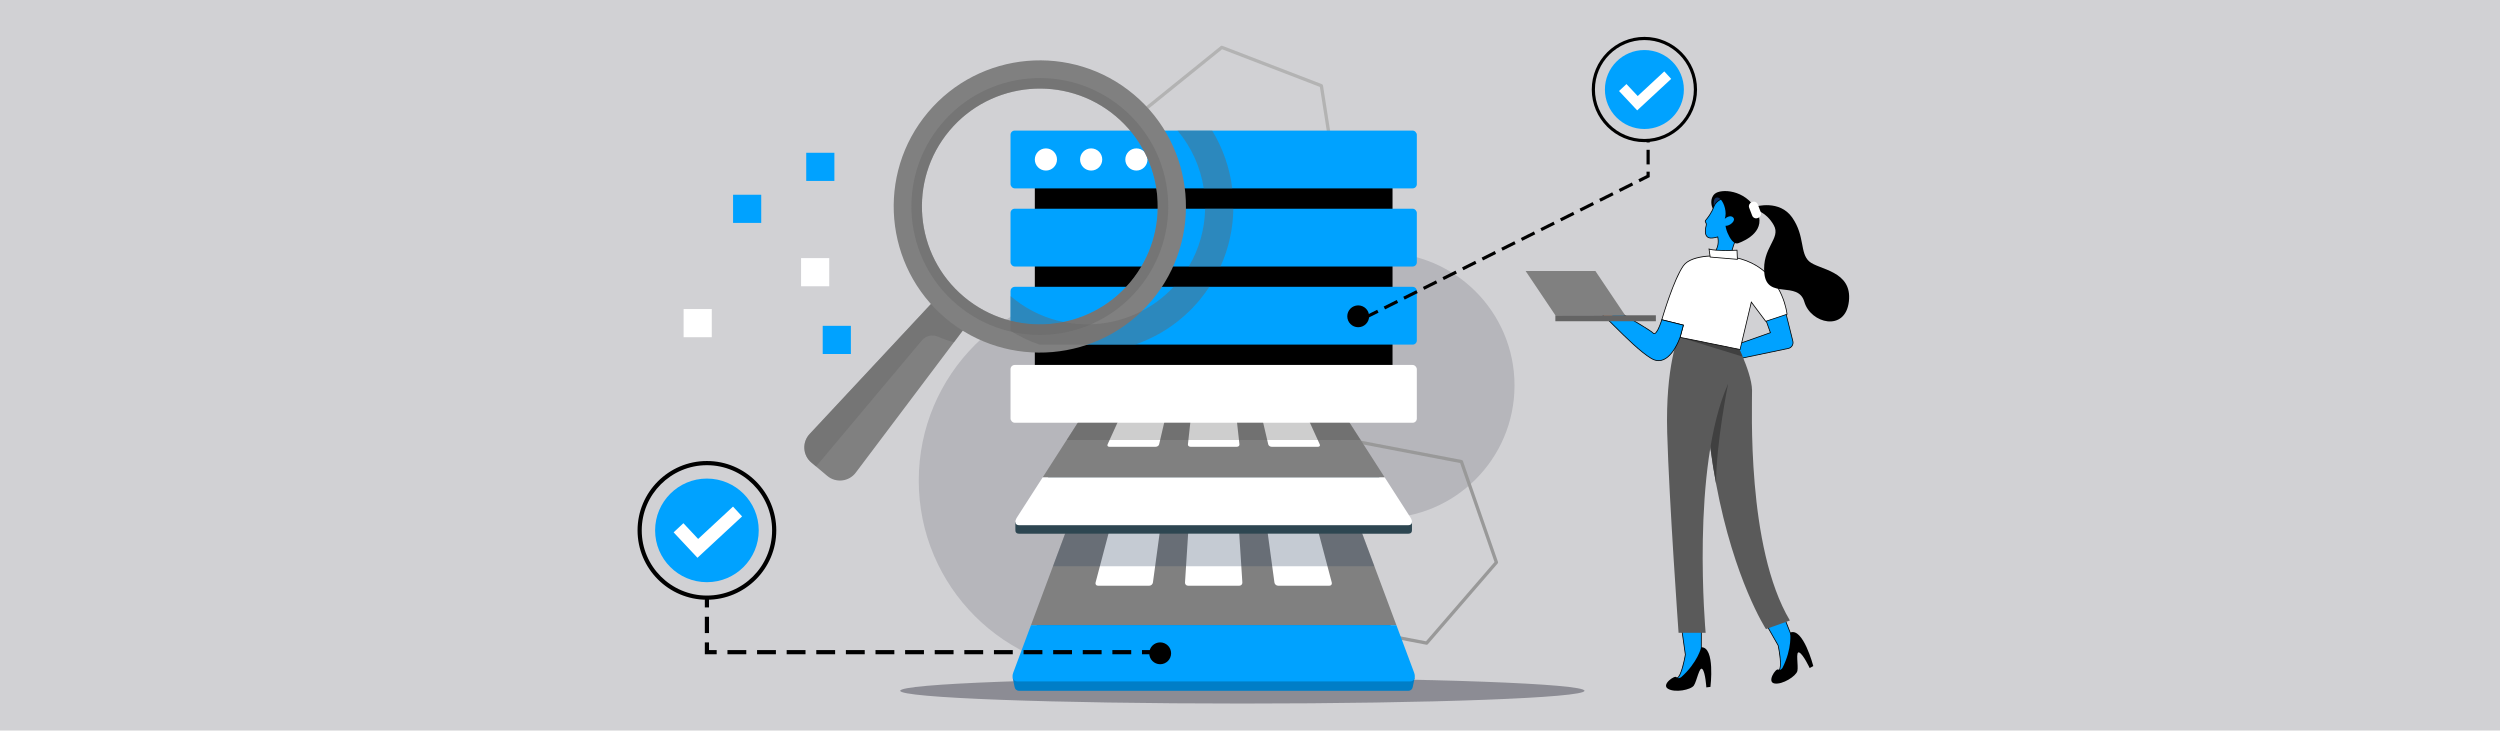 <?xml version="1.0" encoding="UTF-8"?>
<svg xmlns="http://www.w3.org/2000/svg" version="1.1" viewBox="0 0 770 225">
  <!-- Generator: Adobe Illustrator 29.5.1, SVG Export Plug-In . SVG Version: 2.1.0 Build 141)  -->
  <defs>
    <style>
      .st0 {
        fill: #404040;
      }

      .st1 {
        fill: gray;
      }

      .st2 {
        fill: #007ec7;
      }

      .st3 {
        fill: #15315e;
      }

      .st4 {
        fill: #b6b6bb;
      }

      .st5 {
        fill: #5a5a5a;
      }

      .st6 {
        fill: #2d4651;
      }

      .st7 {
        fill: #efa37d;
      }

      .st8 {
        fill: #666;
        opacity: .43;
      }

      .st8, .st9, .st10 {
        mix-blend-mode: multiply;
      }

      .st11 {
        isolation: isolate;
      }

      .st9 {
        fill: #2a425e;
      }

      .st9, .st10 {
        opacity: .27;
      }

      .st12 {
        fill: #d1d1d4;
      }

      .st13 {
        fill: #fff;
      }

      .st14 {
        fill: #646464;
      }

      .st10 {
        fill: #4d4d4d;
      }

      .st15 {
        fill: #b3b3b3;
      }

      .st16 {
        fill: #8c8c94;
      }

      .st17 {
        fill: #00a2ff;
      }

      .st18 {
        fill: #999;
      }
    </style>
  </defs>
  <g class="st11">
    <g id="Layer_1">
      <rect class="st12" width="770" height="225"/>
      <circle class="st4" cx="425.561" cy="118.708" r="40.911"/>
      <path class="st15" d="M386.524,80.026c-.062,0-.124-.011-.184-.034l-30.666-11.808c-.171-.066-.293-.217-.322-.398l-5.107-32.461c-.028-.181.042-.362.184-.477l25.559-20.653c.142-.115.335-.145.505-.08l30.666,11.808c.171.066.293.217.322.398l5.107,32.461c.028.181-.042.362-.184.477l-25.559,20.653c-.093.075-.206.114-.322.114ZM356.318,67.335l30.114,11.596,25.099-20.282-5.015-31.878-30.114-11.596-25.099,20.282,5.015,31.878Z"/>
      <path class="st18" d="M439.402,198.586c-.032,0-.064-.003-.096-.009l-32.274-6.181c-.179-.034-.327-.162-.387-.335l-10.784-31.041c-.06-.173-.023-.364.096-.502l21.49-24.859c.119-.138.303-.202.483-.168l32.274,6.181c.179.034.327.162.387.335l10.784,31.041c.06.173.023.364-.096.502l-21.49,24.859c-.098.114-.24.177-.387.177ZM407.515,191.446l31.694,6.07,21.104-24.412-10.59-30.483-31.694-6.07-21.104,24.412,10.59,30.483Z"/>
      <circle class="st4" cx="342.048" cy="148.011" r="59.072"/>
      <ellipse class="st16" cx="382.647" cy="212.759" rx="105.377" ry="3.934"/>
      <g>
        <path class="st2" d="M435.718,208.751h-1.293l-4.909-12.954-18.924-49.94h-73.56l-18.924,49.94-4.909,12.954h-1.292l.587,2.834h0c.126.705.619,1.174,1.382,1.174h119.87c.763,0,1.256-.469,1.382-1.174h.001l.587-2.834Z"/>
        <polygon class="st1" points="430.095 192.566 317.532 192.566 324.312 174.401 328.049 164.383 336.59 141.501 411.035 141.501 419.576 164.383 423.315 174.401 430.095 192.566"/>
        <path class="st17" d="M434.335,209.872h-121.044c-1.225,0-1.766-1.211-1.218-2.68l5.458-14.625h112.563l5.458,14.625c.548,1.47.007,2.68-1.218,2.68Z"/>
        <path class="st13" d="M353.986,180.398h-15.825c-.543,0-.865-.444-.722-.988l7.544-28.55c.09-.339.506-.613.931-.613h12.383c.425,0,.732.274.686.613l-3.881,28.55c-.074.544-.574.988-1.117.988Z"/>
        <path class="st13" d="M381.725,180.398h-15.825c-.543,0-.954-.444-.919-.988l1.832-28.55c.022-.339.384-.613.808-.613h12.383c.425,0,.787.274.808.613l1.832,28.55c.035.544-.377.988-.919.988Z"/>
        <path class="st13" d="M409.464,180.398h-15.825c-.543,0-1.043-.444-1.117-.988l-3.881-28.55c-.046-.339.261-.613.686-.613h12.383c.425,0,.841.274.931.613l7.544,28.55c.144.544-.179.988-.722.988Z"/>
      </g>
      <g>
        <path class="st6" d="M434.888,160.759h-1.276l-7.127-11.098-22.697-35.345h-59.952l-22.697,35.345-7.127,11.098h-1.275v2.557h0c-.02.644.376,1.074,1.139,1.074h119.87c.763,0,1.159-.43,1.139-1.074h.001v-2.557Z"/>
        <polygon class="st1" points="426.485 147.034 321.14 147.034 328.538 135.512 331.943 130.21 343.836 111.69 403.789 111.69 415.682 130.21 419.087 135.512 426.485 147.034"/>
        <path class="st13" d="M433.748,161.764h-119.87c-1.213,0-1.499-1.086-.66-2.392l7.922-12.337h105.346l7.922,12.337c.839,1.306.553,2.392-.66,2.392Z"/>
        <path class="st13" d="M355.947,137.611h-14.26c-.489,0-.735-.331-.552-.735l8.851-19.466c.097-.213.459-.384.809-.384h10.217c.35,0,.594.171.545.384l-4.553,19.466c-.094.404-.568.735-1.057.735Z"/>
        <path class="st13" d="M380.942,137.611h-14.26c-.489,0-.849-.331-.804-.735l2.149-19.466c.023-.213.326-.384.677-.384h10.217c.35,0,.653.171.677.384l2.149,19.466c.045.404-.315.735-.804.735Z"/>
        <path class="st13" d="M405.937,137.611h-14.26c-.489,0-.963-.331-1.057-.735l-4.553-19.466c-.05-.213.194-.384.545-.384h10.217c.35,0,.712.171.809.384l8.851,19.466c.184.404-.062.735-.552.735Z"/>
      </g>
      <path d="M428.9,50.335v15.373c0,.672-.544,1.215-1.215,1.215h-107.744c-.672,0-1.215-.544-1.215-1.215v-15.373c0-.159.03-.311.087-.449.176-.449.616-.766,1.129-.766h107.744c.672,0,1.215.544,1.215,1.215Z"/>
      <rect class="st17" x="311.241" y="40.217" width="125.142" height="17.805" rx="1.296" ry="1.296"/>
      <path d="M319.94,73.182h107.743c.672,0,1.217.545,1.217,1.217v15.373c0,.671-.545,1.215-1.215,1.215h-107.744c-.671,0-1.215-.545-1.215-1.215v-15.374c0-.671.545-1.215,1.215-1.215Z"/>
      <rect class="st17" x="311.241" y="64.281" width="125.142" height="17.804" rx="1.296" ry="1.296"/>
      <rect x="318.725" y="97.246" width="110.175" height="17.804" rx="1.215" ry="1.215"/>
      <path class="st17" d="M436.384,89.639v15.212c0,.717-.58,1.296-1.296,1.296h-122.551c-.715,0-1.296-.579-1.296-1.296v-15.212c0-.59.396-1.089.936-1.244.114-.034.234-.051.359-.051h122.551c.715,0,1.296.58,1.296,1.296Z"/>
      <rect class="st13" x="311.241" y="112.405" width="125.142" height="17.805" rx="1.296" ry="1.296"/>
      <circle class="st13" cx="322.14" cy="49.12" r="3.415"/>
      <circle class="st13" cx="336.075" cy="49.12" r="3.415"/>
      <circle class="st13" cx="350.01" cy="49.12" r="3.415"/>
      <polygon class="st10" points="419.087 135.512 328.538 135.512 331.943 130.21 415.682 130.21 419.087 135.512"/>
      <polygon class="st9" points="423.315 174.401 324.312 174.401 328.049 164.383 419.576 164.383 423.315 174.401"/>
      <g>
        <g>
          <g>
            <path class="st17" d="M547.492,184.956l.788,2,2.373,6.033,1.749,4.443-2.715,9.461s-2.866.522-1.735-.519c1.133-1.04-.288-7.604-.288-7.604,0,0-.397-.698-1.09-1.914-.865-1.517-2.191-3.842-3.775-6.623-.379-.662-.77-1.351-1.175-2.061l5.869-3.216Z"/>
            <path d="M548.431,207.146c-.393,0-.739-.06-.835-.251-.121-.244.177-.519.274-.608.886-.812.072-5.651-.32-7.473-.062-.11-.448-.788-1.081-1.897l-5.011-8.791,6.096-3.341,4.975,12.643-.012.039-2.735,9.532-.073.014c-.243.044-.795.134-1.277.134ZM541.788,188.22l4.89,8.578c.693,1.216,1.09,1.914,1.09,1.914l.013.034c.059.271,1.423,6.644.252,7.718-.207.19-.236.294-.222.324.087.173.976.14,1.781,0l2.683-9.35-4.844-12.312-5.643,3.093Z"/>
          </g>
          <path d="M548.993,205.727s-.614.94-1.329.492c-.715-.447-3.584,3.852-1.122,4.287,2.461.435,6.694-2.278,7.055-3.866s-.658-6.301.602-5.654c1.26.647,3.181,4.775,3.181,4.775l1.117-.612s-3.134-12.027-7.129-10.31c0,0,.719,4.812-2.374,10.887Z"/>
          <g>
            <path class="st17" d="M534.58,106.244l1.512,4.148,14.707-3.075c1.016-.212,1.653-1.227,1.402-2.234l-1.835-7.362-.305-1.226-6.172,2.057.956,2.67.443,1.239-10.707,3.783Z"/>
            <path d="M536.015,110.531l-.035-.098-1.554-4.262,10.708-3.783-1.4-3.911,6.412-2.137,2.171,8.713c.13.519.044,1.054-.24,1.507-.284.454-.729.764-1.254.874l-14.808,3.096ZM534.734,106.317l1.435,3.937,14.604-3.054c.459-.096.85-.368,1.1-.766.249-.397.324-.867.211-1.322l-2.108-8.461-5.934,1.978,1.398,3.907-10.706,3.782Z"/>
          </g>
          <path class="st5" d="M525.226,121.162c.107,1.884.235,3.732.381,5.543.315,3.895.715,7.625,1.184,11.185.511,3.89,1.105,7.58,1.757,11.067,5.553,29.709,15.364,44.793,15.364,44.793l7.376-2.638c-13.427-22.523-11.588-66.064-11.66-70.901-.046-3.127-1.714-7.596-2.888-10.365-.643-1.515-1.136-2.521-1.136-2.521,0,0-.118-.12-.341-.316-.975-.855-3.936-3.15-7.619-3.104-.231.003-.443.051-.641.139-.489.215-.879.679-1.19,1.318-.143.297-.27.632-.381,1.001-1.435,4.766-.206,14.801-.206,14.801Z"/>
          <path class="st0" d="M525.608,126.705c.658,8.153,1.691,15.573,2.941,22.252.029-12.703,3.716-30.768,3.716-30.768-2.854-.059-5.126,4.285-6.657,8.516Z"/>
          <g>
            <path class="st17" d="M524.024,188.735l-.005,2.15-.017,6.483-.011,4.775-6.01,7.795s-2.857-.571-1.422-1.122c1.437-.549,2.534-7.175,2.534-7.175,0,0-.112-.795-.308-2.181-.245-1.729-.621-4.378-1.069-7.548-.108-.755-.218-1.54-.333-2.349l6.641-.827Z"/>
            <path d="M518.03,210.069l-.073-.014c-.44-.088-1.88-.412-1.921-.888-.022-.271.355-.417.479-.465,1.123-.429,2.15-5.227,2.456-7.064-.018-.125-.126-.897-.306-2.162l-1.069-7.549c-.062-.436-.125-.881-.189-1.336l-.16-1.135.121-.015,6.776-.843-.005,2.285-.028,11.299-.025.032-6.056,7.854ZM517.519,189.666l.127.893c.063.454.127.9.189,1.336l1.069,7.549c.196,1.386.308,2.181.308,2.181l.002.019-.003.018c-.045.273-1.125,6.7-2.609,7.268-.264.101-.329.186-.326.22.017.193.855.49,1.656.657l5.939-7.703.033-13.23-6.386.795Z"/>
          </g>
          <path d="M517.766,208.596s-.918.647-1.417-.032c-.5-.679-4.751,2.26-2.623,3.572,2.128,1.311,7.063.349,7.983-.994.92-1.343,1.71-6.1,2.643-5.034.933,1.066,1.198,5.612,1.198,5.612l1.264-.157s1.518-12.335-2.829-12.211c0,0-1.104,4.738-6.219,9.246Z"/>
          <path class="st5" d="M516.997,103.643s-4.079,8.964-3.501,29.658c.578,20.695,3.501,61.603,3.501,61.603h8.338s-4.62-51.015,6.93-76.715c0,0,2.743-10.323-.65-12.706s-14.619-1.841-14.619-1.841Z"/>
          <g>
            <path class="st3" d="M527.993,63.957s-1.191-2.674.245-3.467,2.694,1.381,2.694,1.381c0,0-1.981.583-2.939,2.085Z"/>
            <g>
              <path class="st17" d="M533.849,71.726c-.235-.218-.499-.422-.767-.608.686-.43,1.106-.752,1.106-.752,0,0,3.844-7.213-2.472-9.66,0,0-3.07.647-3.87,2.993-.629,1.845-1.962,3.523-2.504,4.157-.138.162-.154.395-.038.573l.085.131c.162.251.211.558.133.846-.316,1.156-.891,4.197,1.894,3.903.56-.059,1.116-.181,1.657-.338.107.497.229,1.381.053,2.389-.117.667-.365,1.386-.833,2.081l-1.559,2.313,6.103-.03s.725-3.754,1.767-5.771c.41-.791-.048-1.571-.754-2.226Z"/>
              <path d="M526.506,79.875l1.687-2.501c.41-.609.685-1.293.814-2.035.162-.922.064-1.746-.026-2.217-.557.155-1.065.255-1.553.306-.823.086-1.432-.102-1.818-.557-.763-.896-.455-2.576-.204-3.497.07-.253.027-.526-.117-.749l-.084-.131c-.146-.225-.127-.513.048-.717.538-.631,1.859-2.294,2.48-4.117.813-2.384,3.831-3.045,3.959-3.072l.034-.007.033.013c1.695.657,2.825,1.715,3.357,3.146,1.112,2.994-.742,6.533-.822,6.682l-.032.039s-.37.282-.964.662c.241.175.449.344.634.515h0c.898.834,1.16,1.631.777,2.369-1.021,1.979-1.748,5.701-1.755,5.739l-.019.097-6.43.032ZM529.162,72.82l.027.125c.121.56.229,1.437.054,2.435-.136.774-.423,1.49-.852,2.127l-1.433,2.125,5.778-.029c.123-.604.814-3.878,1.759-5.707.327-.63.082-1.331-.729-2.083h0c-.209-.194-.462-.395-.753-.598l-.149-.104.154-.096c.587-.368.981-.66,1.075-.729.158-.311,1.826-3.693.796-6.463-.504-1.354-1.575-2.361-3.184-2.993-.335.08-3.023.784-3.748,2.907-.635,1.862-1.978,3.554-2.525,4.196-.104.122-.116.295-.028.43l.084.131c.182.28.235.624.147.942-.191.705-.562,2.435.155,3.277.334.392.878.551,1.61.475.51-.054,1.045-.163,1.637-.334l.123-.036Z"/>
            </g>
            <path d="M527.61,64.314c.086-.202.166-.407.236-.615.025-.071.05-.142.079-.21-.116-.639-.345-2.509.899-2.662.37-.045.763.172,1.129.565,1.12,1.198,1.998,4.035,1.277,6.002,0,0,1.58-1.431,2.58-.42,1,1.011-1.102,2.696-2.354,2.573,0,0,.184,1.168.613,2.164.705,1.637,1.904,3.703,3.334,3.187,2.3-.83,9.012-3.964,5.552-10.264-3.46-6.3-10.942-6.585-12.823-4.922-1.57,1.387-1.056,3.804-.524,4.602Z"/>
          </g>
          <path class="st0" d="M517.467,103.905l7.965,2.456,7.759,2.391,3.549,1.093c-.643-1.515-1.136-2.521-1.136-2.521,0,0-.118-.12-.341-.316l-2.742-.478-6.708-1.169-8.347-1.455Z"/>
          <g>
            <path class="st13" d="M518.477,100.141l-1.011,3.763,2.32.471,16.161,3.275,3.465-14.598,4.43,5.92,6.569-2.186s-.248-2.579-1.629-5.782c-1.001-2.32-2.595-4.967-5.117-7.202-2.904-2.574-7.04-4.603-12.921-4.955,0,0-9.593-.79-12.269,3.013-3.111,4.421-6.641,16.623-6.641,16.623l6.642,1.66Z"/>
            <path d="M536.037,107.79l-18.72-3.793,1.012-3.768-6.644-1.661.034-.12c.035-.123,3.571-12.272,6.657-16.659,2.687-3.815,11.983-3.097,12.378-3.063,5.242.314,9.613,1.991,12.991,4.985,2.173,1.926,3.904,4.363,5.146,7.244,1.372,3.185,1.636,5.792,1.638,5.818l.01.095-6.742,2.244-4.328-5.784-3.433,14.462ZM517.616,103.812l18.241,3.697,3.497-14.735,4.531,6.056,6.396-2.128c-.061-.493-.398-2.844-1.609-5.652-1.228-2.848-2.938-5.257-5.086-7.159-3.336-2.957-7.658-4.614-12.848-4.925-.098-.006-9.558-.741-12.165,2.962-2.898,4.121-6.212,15.191-6.588,16.468l6.639,1.66-1.008,3.757Z"/>
          </g>
          <g>
            <path class="st17" d="M482.743,95.089c-.095.865,8.88,1.156,10.106,1.371.063.01.145.048.246.11.446.271,1.259,1.015,2.306,2.038,3.364,3.272,9.163,9.381,13.184,11.783,3.217,1.923,5.684-.552,7.193-2.978,1.08-1.74,1.667-3.455,1.687-3.507v-.003l.075-.283.436-1.622.499-1.858-6.641-1.66s-.053.181-.148.466c-.419,1.266-1.64,4.62-2.522,3.65-.689-.76-6.004-3.871-9.767-6.027-.549-.316-1.065-.609-1.529-.872-1.346-.765-2.251-1.271-2.251-1.271h-9.697s-3.081-.206-3.176.662Z"/>
            <path d="M510.862,111.203c-.728,0-1.508-.212-2.338-.708-3.322-1.984-7.885-6.521-11.216-9.833-.724-.721-1.396-1.388-1.991-1.967-1.188-1.161-1.894-1.784-2.285-2.021-.11-.069-.171-.089-.202-.094-.338-.06-1.272-.125-2.456-.208-3.934-.275-7.228-.547-7.684-1.093-.064-.078-.072-.153-.066-.203.104-.955,2.977-.791,3.304-.768h9.721s.027.015.027.015c0,0,.904.506,2.252,1.271.464.263.98.557,1.529.873,4.092,2.344,9.113,5.297,9.797,6.05.133.146.239.142.312.128.514-.109,1.282-1.541,2.007-3.735.095-.283.147-.461.147-.462l.032-.111,6.871,1.717-1.045,3.896c-.164.457-.745,1.994-1.698,3.527-1.147,1.846-2.849,3.726-5.018,3.726ZM485.16,94.522c-1.064,0-2.249.141-2.298.579h0s.003.011.013.022c.428.512,4.864.822,7.516,1.007,1.19.083,2.131.149,2.479.21.077.012.17.052.289.127.406.246,1.124.88,2.327,2.054.596.579,1.268,1.248,1.993,1.969,3.322,3.304,7.872,7.828,11.169,9.797,3.134,1.874,5.553-.564,7.029-2.939.939-1.513,1.514-3.031,1.667-3.459l.984-3.663-6.411-1.603c-.025.082-.065.206-.116.36-.455,1.377-1.344,3.715-2.186,3.894-.141.031-.341.017-.539-.201-.517-.569-3.976-2.702-9.738-6.003-.549-.316-1.065-.609-1.529-.872-1.21-.687-2.062-1.166-2.223-1.255h-9.666c-.232-.016-.492-.024-.76-.024Z"/>
          </g>
          <g>
            <path class="st13" d="M534.997,77.06s-6.784.325-8.615-.361l.351,2.472,8.384.705-.12-2.815Z"/>
            <path d="M535.243,80.006l-8.615-.724-.394-2.767.189.071c1.786.669,8.501.356,8.567.353l.121-.005.131,3.072ZM526.839,79.059l8.152.686-.109-2.559c-.915.041-6.431.256-8.354-.312l.311,2.185Z"/>
          </g>
          <path d="M540.645,63.65s7.463-2.304,11.393,3.408c3.931,5.712,2.277,10.825,5.169,13.436,2.892,2.611,13.35,2.806,12.253,12.333-1.097,9.527-11.793,6.8-13.718.14-1.925-6.66-11.444-.583-12.31-8.668-.866-8.085,5.244-10.783,2.888-14.947-2.356-4.164-5.765-4.755-5.765-4.755l.089-.946Z"/>
          <rect class="st13" x="537.916" y="63.255" width="5.227" height="2.843" rx="1.296" ry="1.296" transform="translate(673.01 592.696) rotate(-110.908)"/>
          <path class="st7" d="M482.743,95.089c-.095.865,8.88,1.156,10.106,1.371.063.01.145.048.246.11.446.271,1.259,1.015,2.306,2.038l2.467-2.911c-1.346-.765-2.251-1.271-2.251-1.271h-9.697s-3.081-.206-3.176.662Z"/>
        </g>
        <g>
          <polygon class="st1" points="479.053 97.108 500.573 97.154 491.38 83.468 469.89 83.468 479.053 97.108"/>
          <rect class="st14" x="479.053" y="97.108" width="30.958" height="1.832" transform="translate(989.063 196.049) rotate(180)"/>
        </g>
      </g>
      <g>
        <path class="st1" d="M254.81,146.591l-4.915-4.124c-2.665-2.236-2.908-6.249-.536-8.79l39.635-42.482,9.521,7.99-4.679,6.21-30.277,40.198c-2.093,2.776-6.086,3.233-8.749.998Z"/>
        <path class="st8" d="M293.836,105.396c-1.657-.419-3.288-.984-4.872-1.695-1.754-.787-3.817-.304-5.053,1.168l-32.569,38.812-1.447-1.214c-2.665-2.236-2.908-6.249-.536-8.79l39.635-42.482,9.521,7.99-4.679,6.21Z"/>
        <path class="st1" d="M349.212,29.102c-19.02-15.96-47.478-13.471-63.438,5.549-15.959,19.018-13.469,47.476,5.55,63.436,19.018,15.959,47.476,13.47,63.435-5.548,15.96-19.02,13.471-47.478-5.547-63.437ZM296.914,91.425c-15.346-12.877-17.355-35.839-4.479-51.183,12.877-15.346,35.839-17.355,51.185-4.477,15.346,12.877,17.353,35.838,4.475,51.184-12.876,15.344-35.836,17.354-51.182,4.477Z"/>
        <path class="st8" d="M345.69,33.3c-16.732-14.04-41.679-11.858-55.719,4.874-14.04,16.732-11.857,41.677,4.875,55.717,16.732,14.04,41.677,11.86,55.717-4.872,14.04-16.732,11.858-41.679-4.874-55.719ZM296.914,91.425c-15.346-12.877-17.355-35.839-4.479-51.183,12.877-15.346,35.839-17.355,51.185-4.477,15.346,12.877,17.353,35.838,4.475,51.184-12.876,15.344-35.836,17.354-51.182,4.477Z"/>
      </g>
      <g>
        <path class="st8" d="M379.875,64.281h-8.695c-.111,6.146-1.771,12.291-5.034,17.804h9.778c2.554-5.675,3.864-11.74,3.951-17.804Z"/>
        <path class="st8" d="M361.476,88.343c-13.067,14.06-35.082,15.559-49.95,3.082-.097-.082-.188-.169-.284-.251v10.735c2.856,1.764,5.856,3.175,8.942,4.238h29.374c7.477-2.564,14.371-7.123,19.812-13.608,1.135-1.352,2.165-2.756,3.114-4.196h-11.008Z"/>
        <path class="st8" d="M370.753,58.022h8.777c-.776-6.238-2.851-12.317-6.179-17.805h-10.671c4.366,5.187,7.079,11.371,8.074,17.805Z"/>
      </g>
      <rect class="st17" x="253.396" y="100.356" width="8.674" height="8.674"/>
      <rect class="st13" x="246.731" y="79.496" width="8.674" height="8.674"/>
      <rect class="st13" x="210.55" y="95.186" width="8.674" height="8.674"/>
      <rect class="st17" x="248.318" y="47.053" width="8.674" height="8.674"/>
      <rect class="st17" x="225.784" y="59.98" width="8.674" height="8.674"/>
      <path d="M217.732,184.723c-11.781,0-21.366-9.585-21.366-21.365s9.585-21.366,21.366-21.366,21.366,9.585,21.366,21.366-9.585,21.365-21.366,21.365ZM217.732,143.28c-11.07,0-20.077,9.007-20.077,20.077s9.006,20.076,20.077,20.076,20.077-9.006,20.077-20.076-9.006-20.077-20.077-20.077Z"/>
      <circle class="st17" cx="217.732" cy="163.357" r="15.957"/>
      <circle cx="357.335" cy="201.219" r="3.364"/>
      <circle cx="418.325" cy="97.422" r="3.364"/>
      <path class="st13" d="M225.766,156.03l-10.742,9.966-4.543-4.848-3.005,2.816,7.339,7.832,13.744-12.739-2.793-3.027Z"/>
      <path d="M506.475,43.782c-8.939,0-16.212-7.272-16.212-16.211s7.272-16.212,16.212-16.212,16.212,7.272,16.212,16.212-7.272,16.211-16.212,16.211ZM506.475,12.336c-8.4,0-15.233,6.834-15.233,15.234s6.833,15.234,15.233,15.234,15.233-6.834,15.233-15.234-6.833-15.234-15.233-15.234Z"/>
      <circle class="st17" cx="506.474" cy="27.571" r="12.16"/>
      <path class="st13" d="M512.597,21.987l-8.186,7.594-3.462-3.694-2.29,2.146,5.593,5.968,10.473-9.707-2.128-2.307Z"/>
      <g>
        <rect x="217.087" y="184.078" width="1.289" height="3.007"/>
        <rect x="217.087" y="189.959" width="1.289" height="5.029"/>
        <polygon points="220.739 201.513 217.087 201.513 217.087 197.861 218.376 197.861 218.376 200.224 220.739 200.224 220.739 201.513"/>
        <path d="M348.415,201.513h-5.803v-1.289h5.803v1.289ZM339.295,201.513h-5.804v-1.289h5.804v1.289ZM330.176,201.513h-5.804v-1.289h5.804v1.289ZM321.056,201.513h-5.804v-1.289h5.804v1.289ZM311.936,201.513h-5.803v-1.289h5.803v1.289ZM302.816,201.513h-5.803v-1.289h5.803v1.289ZM293.697,201.513h-5.804v-1.289h5.804v1.289ZM284.577,201.513h-5.804v-1.289h5.804v1.289ZM275.458,201.513h-5.804v-1.289h5.804v1.289ZM266.337,201.513h-5.803v-1.289h5.803v1.289ZM257.218,201.513h-5.803v-1.289h5.803v1.289ZM248.098,201.513h-5.804v-1.289h5.804v1.289ZM238.979,201.513h-5.804v-1.289h5.804v1.289ZM229.858,201.513h-5.803v-1.289h5.803v1.289Z"/>
        <rect x="351.731" y="200.224" width="3.007" height="1.289"/>
      </g>
      <path d="M420.578,98.303l-.438-.875,4.022-2.01.438.875-4.022,2.01ZM426.611,95.287l-.438-.875,4.022-2.01.438.875-4.022,2.01ZM432.645,92.272l-.438-.875,4.022-2.011.438.875-4.022,2.011ZM438.678,89.256l-.438-.875,4.022-2.01.438.875-4.022,2.01ZM444.711,86.241l-.438-.875,4.022-2.01.438.875-4.022,2.01ZM450.744,83.225l-.438-.875,4.022-2.01.438.875-4.022,2.01ZM456.777,80.21l-.438-.875,4.022-2.01.438.875-4.022,2.01ZM462.811,77.194l-.438-.875,4.022-2.01.438.875-4.022,2.01ZM468.844,74.179l-.438-.875,4.022-2.01.438.875-4.022,2.01ZM474.878,71.164l-.438-.875,4.021-2.011.438.875-4.021,2.011ZM480.911,68.148l-.438-.875,4.021-2.01.438.875-4.021,2.01ZM486.944,65.132l-.438-.875,4.021-2.01.438.875-4.021,2.01ZM492.978,62.117l-.438-.875,4.021-2.01.438.875-4.021,2.01ZM499.011,59.102l-.438-.875,4.021-2.01.438.875-4.021,2.01ZM505.044,56.086l-.438-.875,2.523-1.261v-1.071h.979v1.675l-3.064,1.532ZM508.108,50.631h-.979v-4.497h.979v4.497ZM508.108,43.886h-.979v-.592h.979v.592Z"/>
    </g>
  </g>
</svg>